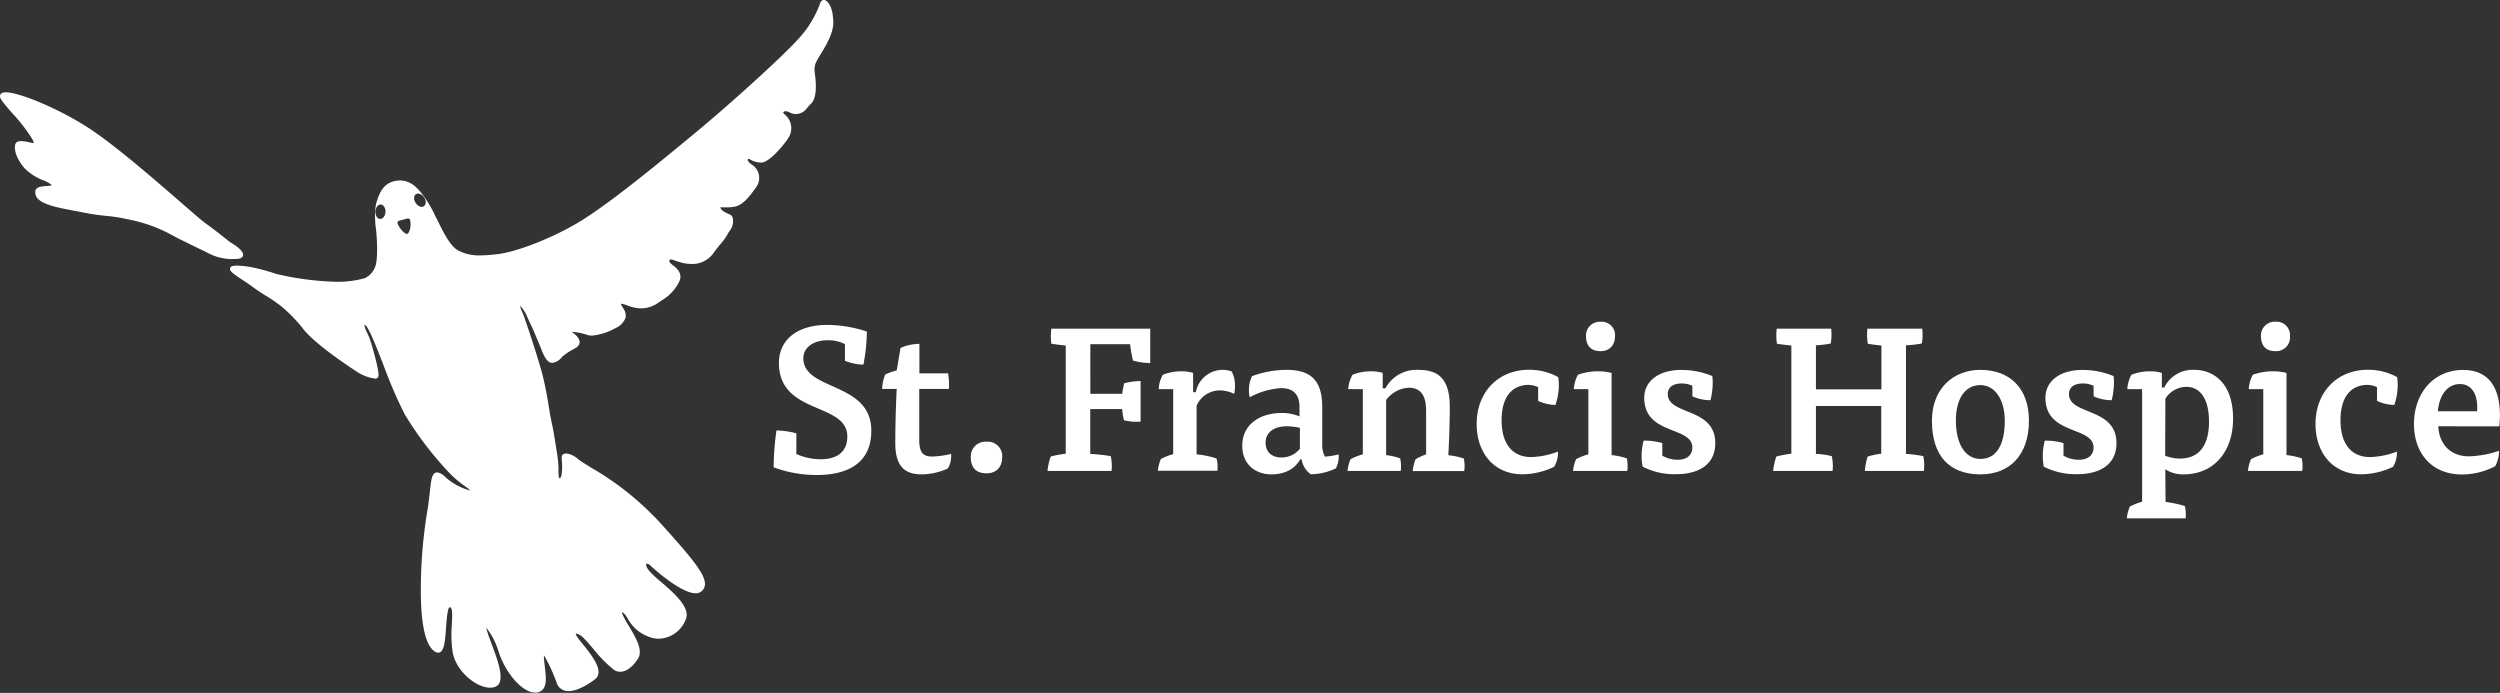 <svg xmlns="http://www.w3.org/2000/svg" viewBox="0 0 610.75 169.26"><rect x="0" y="0" width="610.75" height="169.26" fill="#333333" stroke="none"/><defs><style>.cls-1{fill:#fff;}</style></defs><g id="Layer_2" data-name="Layer 2"><g id="Artwork"><path class="cls-1" d="M206.42,84.07a9,9,0,0,0-4.16-.95c-3.72,0-6,1.89-6,4.37,0,8.13,16.6,5.65,16.6,17.74,0,8.23-6.24,10.81-13.28,10.81A30,30,0,0,1,189,114.16a68.37,68.37,0,0,1,.69-9,20.37,20.37,0,0,1,4.86.7v5.06a14.92,14.92,0,0,0,5.9,1.28c4.27,0,6.55-2,6.55-5.55,0-8.47-16.71-5.2-16.71-18,0-5.6,4.46-9.27,11.75-9.27A31.07,31.07,0,0,1,211.77,81a43.87,43.87,0,0,1-.84,8.08,12.54,12.54,0,0,1-4.51-.94Z"/><path class="cls-1" d="M220,85a11.89,11.89,0,0,1,4.61-1V91.2h7a15.37,15.37,0,0,1,.2,3.82h-7.24v12.4c0,3,.8,4.11,3.18,4.11a22.4,22.4,0,0,0,4.61-.64,4.45,4.45,0,0,1,0,.74,5.88,5.88,0,0,1-.8,2.82,15.82,15.82,0,0,1-6.44,1.44c-4.26,0-6.4-2.18-6.4-7.63,0-3.08.1-8.73.35-13.24h-3.57a10.82,10.82,0,0,1,.75-3.52,14.06,14.06,0,0,1,2.82-1Z"/><path class="cls-1" d="M244.84,111.63c0,2.63-1.59,4-3.82,4-2.52,0-3.86-1.33-3.86-4a3.6,3.6,0,0,1,3.86-3.72A3.52,3.52,0,0,1,244.84,111.63Z"/><path class="cls-1" d="M266.35,110.89a44.56,44.56,0,0,1,5,.54,11.12,11.12,0,0,1,.2,3.62H255.9a15.19,15.19,0,0,1,.79-3.52,25.15,25.15,0,0,1,3.67-.69V84.41c-1.09-.1-2.68-.29-3.52-.44a15,15,0,0,1,0-3.67H281v8.38a14.52,14.52,0,0,1-4.21-.6,31,31,0,0,1-.7-4h-9.72V96.21h7.79a18.21,18.21,0,0,1,.49-2.58,16.78,16.78,0,0,1,4-.54V103a12.53,12.53,0,0,1-4.07-.34,18.68,18.68,0,0,1-.44-2.73h-7.79Z"/><path class="cls-1" d="M292.13,95.81a6.7,6.7,0,0,1,6.4-5.45,6.14,6.14,0,0,1,2.38.4,7.38,7.38,0,0,1,.79,3.67,6.46,6.46,0,0,1-.2,1.78,8.28,8.28,0,0,0-3.57-.84,6.24,6.24,0,0,0-5.6,3.72V111a22.55,22.55,0,0,1,4.86,1,7.53,7.53,0,0,1,.2,3H282.86a9.8,9.8,0,0,1,.75-2.88,17.27,17.27,0,0,1,3-1.19V95.07h-3.52a7.28,7.28,0,0,1,1-3.52,12.41,12.41,0,0,1,4.56-.84,9.46,9.46,0,0,1,2.83.4v4.7Z"/><path class="cls-1" d="M317.66,112.22c-1.33,2.33-3.76,3.67-7.08,3.67-3.62,0-7.09-2.23-7.09-7,0-5.3,4.41-8,9.66-8a11.09,11.09,0,0,1,4.32.84V99.48c0-3.17-1.54-4.66-4.51-4.66a18.23,18.23,0,0,0-7.64,2.23,5.74,5.74,0,0,1-.2-1.68,7.6,7.6,0,0,1,.75-3.47,24.22,24.22,0,0,1,8.47-1.54c5.8,0,8.68,2.48,8.68,9.07v9a6.47,6.47,0,0,0,.64,3.12A16.56,16.56,0,0,0,327,111a3.32,3.32,0,0,1,.05.65,6.48,6.48,0,0,1-.69,2.77,14.7,14.7,0,0,1-6.15,1.44,5.52,5.52,0,0,1-2.23-3.67Zm-.09-7.68a13.78,13.78,0,0,0-3.13-.4c-3.37,0-5.25,1.59-5.25,4,0,2.53,1.78,3.62,3.81,3.62a5.69,5.69,0,0,0,4.57-2.13Z"/><path class="cls-1" d="M338.63,111.18a15.73,15.73,0,0,1,3.43.8,9.14,9.14,0,0,1,.14,3.07h-13a9.8,9.8,0,0,1,.74-2.88,17.27,17.27,0,0,1,3-1.19V95.07h-3.57a8.27,8.27,0,0,1,1.05-3.52,12,12,0,0,1,4.56-.84,9.35,9.35,0,0,1,2.82.4v3.76h.65a8.61,8.61,0,0,1,8-4.51c4,0,7.73,1.24,7.73,9,0,3.92-.15,8-.35,11.85a17.35,17.35,0,0,1,3.77.8,8.38,8.38,0,0,1,.2,1.93,6.89,6.89,0,0,1-.1,1.14H345.13a10.14,10.14,0,0,1,.69-2.88A14.52,14.52,0,0,1,348.4,111V100.33c0-3.38-1.09-5.61-4.26-5.61a7.4,7.4,0,0,0-5.51,3Z"/><path class="cls-1" d="M375.77,94.58a5.9,5.9,0,0,0-2.33-.55c-3.82,0-6.6,2.68-6.6,8.63,0,6.19,3,9,7.19,9a19.35,19.35,0,0,0,6.59-1.34,6.77,6.77,0,0,1-.94,3.72,18.39,18.39,0,0,1-7.78,1.83c-6.84,0-11.15-5.15-11.15-12.29,0-7.74,5.2-13.24,12.78-13.24a14.48,14.48,0,0,1,7.14,1.79,12.17,12.17,0,0,1,.15,2,14.72,14.72,0,0,1-.84,4.81,10.84,10.84,0,0,1-4.21-1Z"/><path class="cls-1" d="M384.49,95.07a8.4,8.4,0,0,1,1-3.52,14.36,14.36,0,0,1,5-.84,12.32,12.32,0,0,1,3.22.4v20.07a16.89,16.89,0,0,1,3.72.8,8.38,8.38,0,0,1,.2,1.93,6.89,6.89,0,0,1-.1,1.14H384.29a9.8,9.8,0,0,1,.75-2.88,15.84,15.84,0,0,1,3-1.19V95.07Zm10.06-13c0,2.38-1.43,3.72-3.52,3.72-2.33,0-3.57-1.29-3.57-3.72A3.36,3.36,0,0,1,391,78.61,3.26,3.26,0,0,1,394.55,82.08Z"/><path class="cls-1" d="M413.44,94.23a6.52,6.52,0,0,0-2.58-.55c-2.18,0-3.42.95-3.42,2.58,0,5.26,11.6,3.17,11.6,12,0,5.55-4.51,7.58-9.52,7.58A16.9,16.9,0,0,1,401.3,114a12.44,12.44,0,0,1-.25-2.53,14.09,14.09,0,0,1,.49-3.82,15.18,15.18,0,0,1,4.56.6v3.07a7.47,7.47,0,0,0,3.77,1c2.18,0,3.57-1.09,3.57-3,0-5.26-11.75-2.93-11.75-12.15,0-4,3.47-6.79,9-6.79a19.78,19.78,0,0,1,7.63,1.49,15.19,15.19,0,0,1,.1,1.64,18.4,18.4,0,0,1-.55,4.26,10.65,10.65,0,0,1-4.41-.94Z"/><path class="cls-1" d="M443.63,99.19v11.7a19.3,19.3,0,0,1,3.87.54,11.12,11.12,0,0,1,.2,3.62H433.17a16.29,16.29,0,0,1,.79-3.52,25.41,25.41,0,0,1,3.67-.69V84.41c-1.09-.1-2.67-.29-3.52-.44a13.24,13.24,0,0,1-.05-3.67h13.29a12.62,12.62,0,0,1-.1,3.62,25.61,25.61,0,0,1-3.62.44V95.12h16V84.41c-1.09-.1-2.57-.29-3.32-.44a13,13,0,0,1-.1-3.67h13.39a12.61,12.61,0,0,1-.1,3.62,30.48,30.48,0,0,1-3.87.44v26.53a32.78,32.78,0,0,1,4.22.54,10.28,10.28,0,0,1,.24,2.28,9.2,9.2,0,0,1-.1,1.34H455.58a16.27,16.27,0,0,1,.69-3.52,20.73,20.73,0,0,1,3.32-.69V99.19Z"/><path class="cls-1" d="M495.67,102.76c0,8.37-4.66,13.13-11.85,13.13-7.58,0-11.85-4.51-11.85-13.13,0-7.69,5.11-12.4,11.85-12.4C490.91,90.36,495.67,94.77,495.67,102.76Zm-11.85,9.36c4,0,5.95-3.61,5.95-9.36,0-5-2.33-8.68-5.95-8.68-3.87,0-6,3.47-6,8.68C477.82,108.41,480.1,112.12,483.82,112.12Z"/><path class="cls-1" d="M511.45,94.23a6.56,6.56,0,0,0-2.58-.55c-2.18,0-3.42.95-3.42,2.58,0,5.26,11.6,3.17,11.6,12,0,5.55-4.51,7.58-9.52,7.58A16.94,16.94,0,0,1,499.3,114a13.26,13.26,0,0,1-.24-2.53,14.09,14.09,0,0,1,.49-3.82,15.18,15.18,0,0,1,4.56.6v3.07a7.44,7.44,0,0,0,3.77,1c2.18,0,3.57-1.09,3.57-3,0-5.26-11.75-2.93-11.75-12.15,0-4,3.47-6.79,9-6.79a19.79,19.79,0,0,1,7.64,1.49,15.19,15.19,0,0,1,.1,1.64,18.4,18.4,0,0,1-.55,4.26,10.65,10.65,0,0,1-4.41-.94Z"/><path class="cls-1" d="M529.05,122.63a26.1,26.1,0,0,1,4.71,1,9.92,9.92,0,0,1,.2,3H519.58a10.12,10.12,0,0,1,.74-2.88,17.71,17.71,0,0,1,3-1.19V95.07h-3.62a8.4,8.4,0,0,1,1-3.52,12.41,12.41,0,0,1,4.56-.84,10.07,10.07,0,0,1,2.88.4v3.56h.59a7.71,7.71,0,0,1,7.39-4.31c4.41,0,9.42,3,9.42,11.9,0,8.28-4.86,13.63-12.1,13.63a7.93,7.93,0,0,1-4.46-1.24Zm-.1-11.3a10.08,10.08,0,0,0,3.57.7c5,0,7.14-3.57,7.14-9,0-5.7-2.23-8.52-5.51-8.52A6.12,6.12,0,0,0,529,97.4Z"/><path class="cls-1" d="M549.37,95.07a8.27,8.27,0,0,1,1-3.52,14.34,14.34,0,0,1,5-.84,12.32,12.32,0,0,1,3.22.4v20.07a16.89,16.89,0,0,1,3.72.8,8.38,8.38,0,0,1,.2,1.93,6.89,6.89,0,0,1-.1,1.14H549.18a9.5,9.5,0,0,1,.74-2.88,15.84,15.84,0,0,1,3-1.19V95.07Zm10.07-13a3.37,3.37,0,0,1-3.52,3.72c-2.33,0-3.57-1.29-3.57-3.72a3.36,3.36,0,0,1,3.57-3.47A3.27,3.27,0,0,1,559.44,82.08Z"/><path class="cls-1" d="M580.7,94.58a5.82,5.82,0,0,0-2.33-.55c-3.81,0-6.59,2.68-6.59,8.63,0,6.19,3,9,7.19,9a19.35,19.35,0,0,0,6.59-1.34,6.77,6.77,0,0,1-.94,3.72,18.39,18.39,0,0,1-7.78,1.83c-6.84,0-11.16-5.15-11.16-12.29,0-7.74,5.21-13.24,12.79-13.24a14.48,14.48,0,0,1,7.14,1.79,12.17,12.17,0,0,1,.15,2,14.72,14.72,0,0,1-.84,4.81,10.93,10.93,0,0,1-4.22-1Z"/><path class="cls-1" d="M595.67,104.14c.25,4.61,3.18,7.34,7.49,7.34a24.88,24.88,0,0,0,7.34-1.34,7.38,7.38,0,0,1-.94,3.77,17.66,17.66,0,0,1-8.13,2c-7.44,0-11.7-5.3-11.7-12.29,0-7.54,4.76-13.24,12-13.24,6.35,0,9,4.41,9,11.11a24.58,24.58,0,0,1-.15,2.67Zm9.47-3.67c.3-3-.64-6.64-4.21-6.64-3,0-5.06,2.73-5.35,6.64Z"/><path class="cls-1" d="M203.42,3.67l0-.19C203.17,1.81,202.3,0,201.27,0c-.23,0-.66.1-.93.76l0,.11a25.59,25.59,0,0,1-5.64,9c-3.77,4.14-16.11,15.37-25,22.71-8.66,7.16-19.44,16.07-27.17,21-6.45,4.1-15.88,7.92-21,8.51a39,39,0,0,1-4.21.31,11.08,11.08,0,0,1-5.34-1.19c-2.11-1.11-3.77-4.74-5.13-7.44l-.51-1a27.5,27.5,0,0,0-3.63-5.89c-1.5-1.83-3.1-2.79-5-2.79a6.21,6.21,0,0,0-1.73.26c-2.67.81-3.4,3.28-3.94,4.89-.82,2.47-.21,6.64-.18,6.79s.6,5.48,0,8.44a5,5,0,0,1-2.77,3.5,24.66,24.66,0,0,1-6.86.87,71.16,71.16,0,0,1-14.61-1.89l-.3-.09a49.8,49.8,0,0,0-5.79-1.56,21.07,21.07,0,0,0-3.45-.4A4.68,4.68,0,0,0,56.8,65a.74.74,0,0,0-.6.59c-.1.68.81,1.32,3.08,2.82.81.54,1.73,1.15,2.6,1.79,1.16.84,2.09,1.44,3,2A37.28,37.28,0,0,1,68,74.29l.18.12a34.69,34.69,0,0,1,5.93,6c3,3.75,10.75,8.87,13,10.35a10.57,10.57,0,0,0,4.51,1.73.83.83,0,0,0,.74-.33c.66-.65-1.67-8.28-1.69-8.36a17.45,17.45,0,0,0-1.07-2.7A7.74,7.74,0,0,1,89,79.44a.43.43,0,0,1,.22,0c.78.29,2.82,5.53,4.46,9.74a110.91,110.91,0,0,0,5.22,12.08A83.75,83.75,0,0,0,109.28,115a25.89,25.89,0,0,0,4.38,3.82c.49.35,1.08.78,1.16,1a14.49,14.49,0,0,1-6.16-3.41,3.35,3.35,0,0,0-1.81-1c-1.44,0-1.51,1.93-1.89,5.17-.15,1.37-.33,2.93-.62,4.57a118,118,0,0,0-1.53,19.16c0,3.93.22,13.26,3.66,15a1.2,1.2,0,0,0,.57.14c1.5,0,1.7-2.82,1.93-6.09.11-1.61.35-5,.91-5a.29.29,0,0,1,.25.1c.43.45.35,2.19.26,4a30.71,30.71,0,0,0,.19,6.85c.83,4.68,5.73,8.69,9.16,8.69a3.38,3.38,0,0,0,1.27-.22c2.59-1.05.73-6.07-.92-10.5-.43-1.15-.83-2.24-1.09-3.08a7.13,7.13,0,0,1-.2-.84,17.49,17.49,0,0,1,3,5.82c1.71,5.32,5.84,10,8.84,10a2.5,2.5,0,0,0,.55,0c2.59-.51,2.27-3.28,1.92-6.22-.1-.84-.2-1.7-.24-2.55,0-.15,0-.27,0-.37a40.41,40.41,0,0,1,3.13,6.79,2.9,2.9,0,0,0,2.9,2c2.56,0,5.61-2.23,6.49-2.91a2.11,2.11,0,0,0,.81-1.47c.24-2.06-2.14-5-3.87-7.14a21.54,21.54,0,0,1-1.38-1.81c-.32-.53-.3-.75-.28-.75h0a3.89,3.89,0,0,1,2.06,1.29c.65.65,1.46,1.59,2.31,2.59a32,32,0,0,0,4.93,5,2.7,2.7,0,0,0,1.54.48c1.49,0,3.13-1.22,4.38-3.26s-.57-5.09-2.18-7.78c-.54-.9-1.05-1.75-1.39-2.47a4.73,4.73,0,0,1-.4-1.13,3.59,3.59,0,0,1,1.14,1.17l.26.42a9.55,9.55,0,0,0,5.75,4.69,5.19,5.19,0,0,0,1.73.28,7.23,7.23,0,0,0,6.87-5.13c.73-2.79-3.19-6.17-6.34-8.88a23.26,23.26,0,0,1-2.81-2.65c-.69-.91-.72-1.44-.65-1.59s0-.06.16-.06a1.47,1.47,0,0,1,.95.52c.88.88,7.49,6.7,10.94,6.7a2.19,2.19,0,0,0,1.37-.42,2.24,2.24,0,0,0,.92-1.62c.23-2.51-3.08-6.47-10.69-14.91a71.08,71.08,0,0,0-17-13.68c-1.37-.85-2.45-1.51-3.24-2.11a5.53,5.53,0,0,0-2.72-1.39,1.71,1.71,0,0,0-1,.18c-.41.3-.37.64-.26,2.15.08,1.16,0,3.69-.56,3.69a.32.32,0,0,1-.21-.24,11.65,11.65,0,0,1-.08-2,28.16,28.16,0,0,0-.37-3.84c-.37-2.32-.67-4.33-1-6.1-.32-1.47-.62-2.87-.84-4.27-.47-2.94-.88-5.48-1.75-9C131,86,128.62,79,128,77.27c-.12-.31-.25-.62-.37-.92a8.48,8.48,0,0,1-.6-1.66,7.38,7.38,0,0,1,1.62,2.38c.24.53.63,1.42.91,2,.73,1.45,1.21,2.75,1.84,4.19s1.14,3,1.73,4c.51.92,1.12,1.39,1.83,1.39a3.56,3.56,0,0,0,2.33-1.44,14.39,14.39,0,0,1,2.9-1.95l.3-.18a1.86,1.86,0,0,0,1.12-1.45c0-.75-.51-1.52-1.74-2.41l-.19-.14h.09a13.72,13.72,0,0,1,3.67.73,3.57,3.57,0,0,0,1.18.18,14.55,14.55,0,0,0,5.79-1.86,4.46,4.46,0,0,0,2.36-2.36,2.65,2.65,0,0,0-.29-2.08c-.09-.17-.21-.36-.32-.55a6.28,6.28,0,0,1-.51-.93h.1a5.37,5.37,0,0,1,1.49.41,11.06,11.06,0,0,0,2.92.71h.53a7.28,7.28,0,0,0,4.42-1.59l.77-.5A10.66,10.66,0,0,0,166,68.65c.4-.9.48-2.27-1.44-3.71-.93-.7-1.07-1-1.07-1.16s.14-.26.26-.36a.27.27,0,0,1,.17-.06,3.14,3.14,0,0,1,.85.25A12,12,0,0,0,166,64a8.93,8.93,0,0,0,2.74.48l.73,0a6.23,6.23,0,0,0,4.37-2.08c.21-.23.47-.57.77-1a21.73,21.73,0,0,1,1.56-1.94,13.27,13.27,0,0,0,1.55-2.21,11.26,11.26,0,0,1,.69-1.07,3.75,3.75,0,0,0,.61-2.88,1.16,1.16,0,0,0-.64-.85c-.91-.41-2.3-1-2.39-1.8a1.17,1.17,0,0,1,.47,0l.54,0,.81,0a8.79,8.79,0,0,0,1.52-.13c2.21-.39,3.75-2.51,5.24-4.55l.09-.13a3.88,3.88,0,0,0,.71-3.23,3.69,3.69,0,0,0-1.68-2.38,3.08,3.08,0,0,1-1-1,.49.49,0,0,1,0-.31.25.25,0,0,1,.09-.14,2.32,2.32,0,0,1,.6.25,5.13,5.13,0,0,0,2.36.67l.44,0c2-.22,5.76-4.8,6.58-6.27a4.33,4.33,0,0,0-1.05-5.47c-.31-.27-.37-.45-.36-.51s.15-.18.46-.29h.12a3.18,3.18,0,0,1,1.05.34,3.08,3.08,0,0,0,1.18.36,3.41,3.41,0,0,0,3.07-1.56c.26-.29.56-.63.94-1,1.41-1.41,1.26-4.83.88-7.45-.26-1.83.23-2.63,1.4-4.55.4-.65.87-1.41,1.39-2.36C203.88,7.12,203.67,5.52,203.42,3.67ZM92.87,53.48c-.67,0-1.19-.84-1.15-1.81s.62-1.73,1.3-1.7,1.19.84,1.15,1.8S93.55,53.51,92.87,53.48Zm6.9,3.44a.52.52,0,0,1-.42.22.42.42,0,0,1-.26-.08,4.61,4.61,0,0,1-1.3-1.28,3.55,3.55,0,0,1-.68-1.3.51.51,0,0,1,.36-.55l2.1-.56a.32.32,0,0,1,.13,0,.5.5,0,0,1,.48.35,5.16,5.16,0,0,1,.11,1.3A3.78,3.78,0,0,1,99.77,56.92Zm3.77-6.52c-.57.36-1.45,0-2-.83s-.48-1.78.09-2.14,1.44,0,2,.84S104.1,50,103.54,50.4Z"/><path class="cls-1" d="M56.72,63.29a12.61,12.61,0,0,1-6.24-1.66l-.56-.27s-4.18-2-6.78-3.32l-.8-.43a36.74,36.74,0,0,0-10.94-4,40.94,40.94,0,0,0-5.65-.89A47.25,47.25,0,0,1,20.84,52l-2.5-.47c-5.2-1-10.12-1.87-9.7-4.87.15-1,1.51-1.13,2.71-1.21a6.75,6.75,0,0,0,1.29-.17l-.14-.19A7.72,7.72,0,0,0,10.44,44a12.76,12.76,0,0,1-4.53-3c-2.42-2.91-2.35-4.89-2.21-5.61.08-.42.4-.92,1.45-.92a10.35,10.35,0,0,1,1.92.28l.55.12a3.71,3.71,0,0,0,.59.07h.08a4.33,4.33,0,0,0-.66-1.36,40.4,40.4,0,0,0-4.51-5.8A38.82,38.82,0,0,1,.4,24.5c-.14-.21-.59-.83-.31-1.39s1.07-.56,1.32-.56c3.41,0,13.93,4.36,21.35,9.46,6.52,4.47,15.63,12.4,21.66,17.64,2.86,2.49,5.11,4.45,6,5.05,2.62,1.89,5.72,4.42,5.75,4.44,1.28.74,3.47,2.19,3.21,3.29-.19.76-1.27.82-1.63.83Z"/></g></g></svg>
